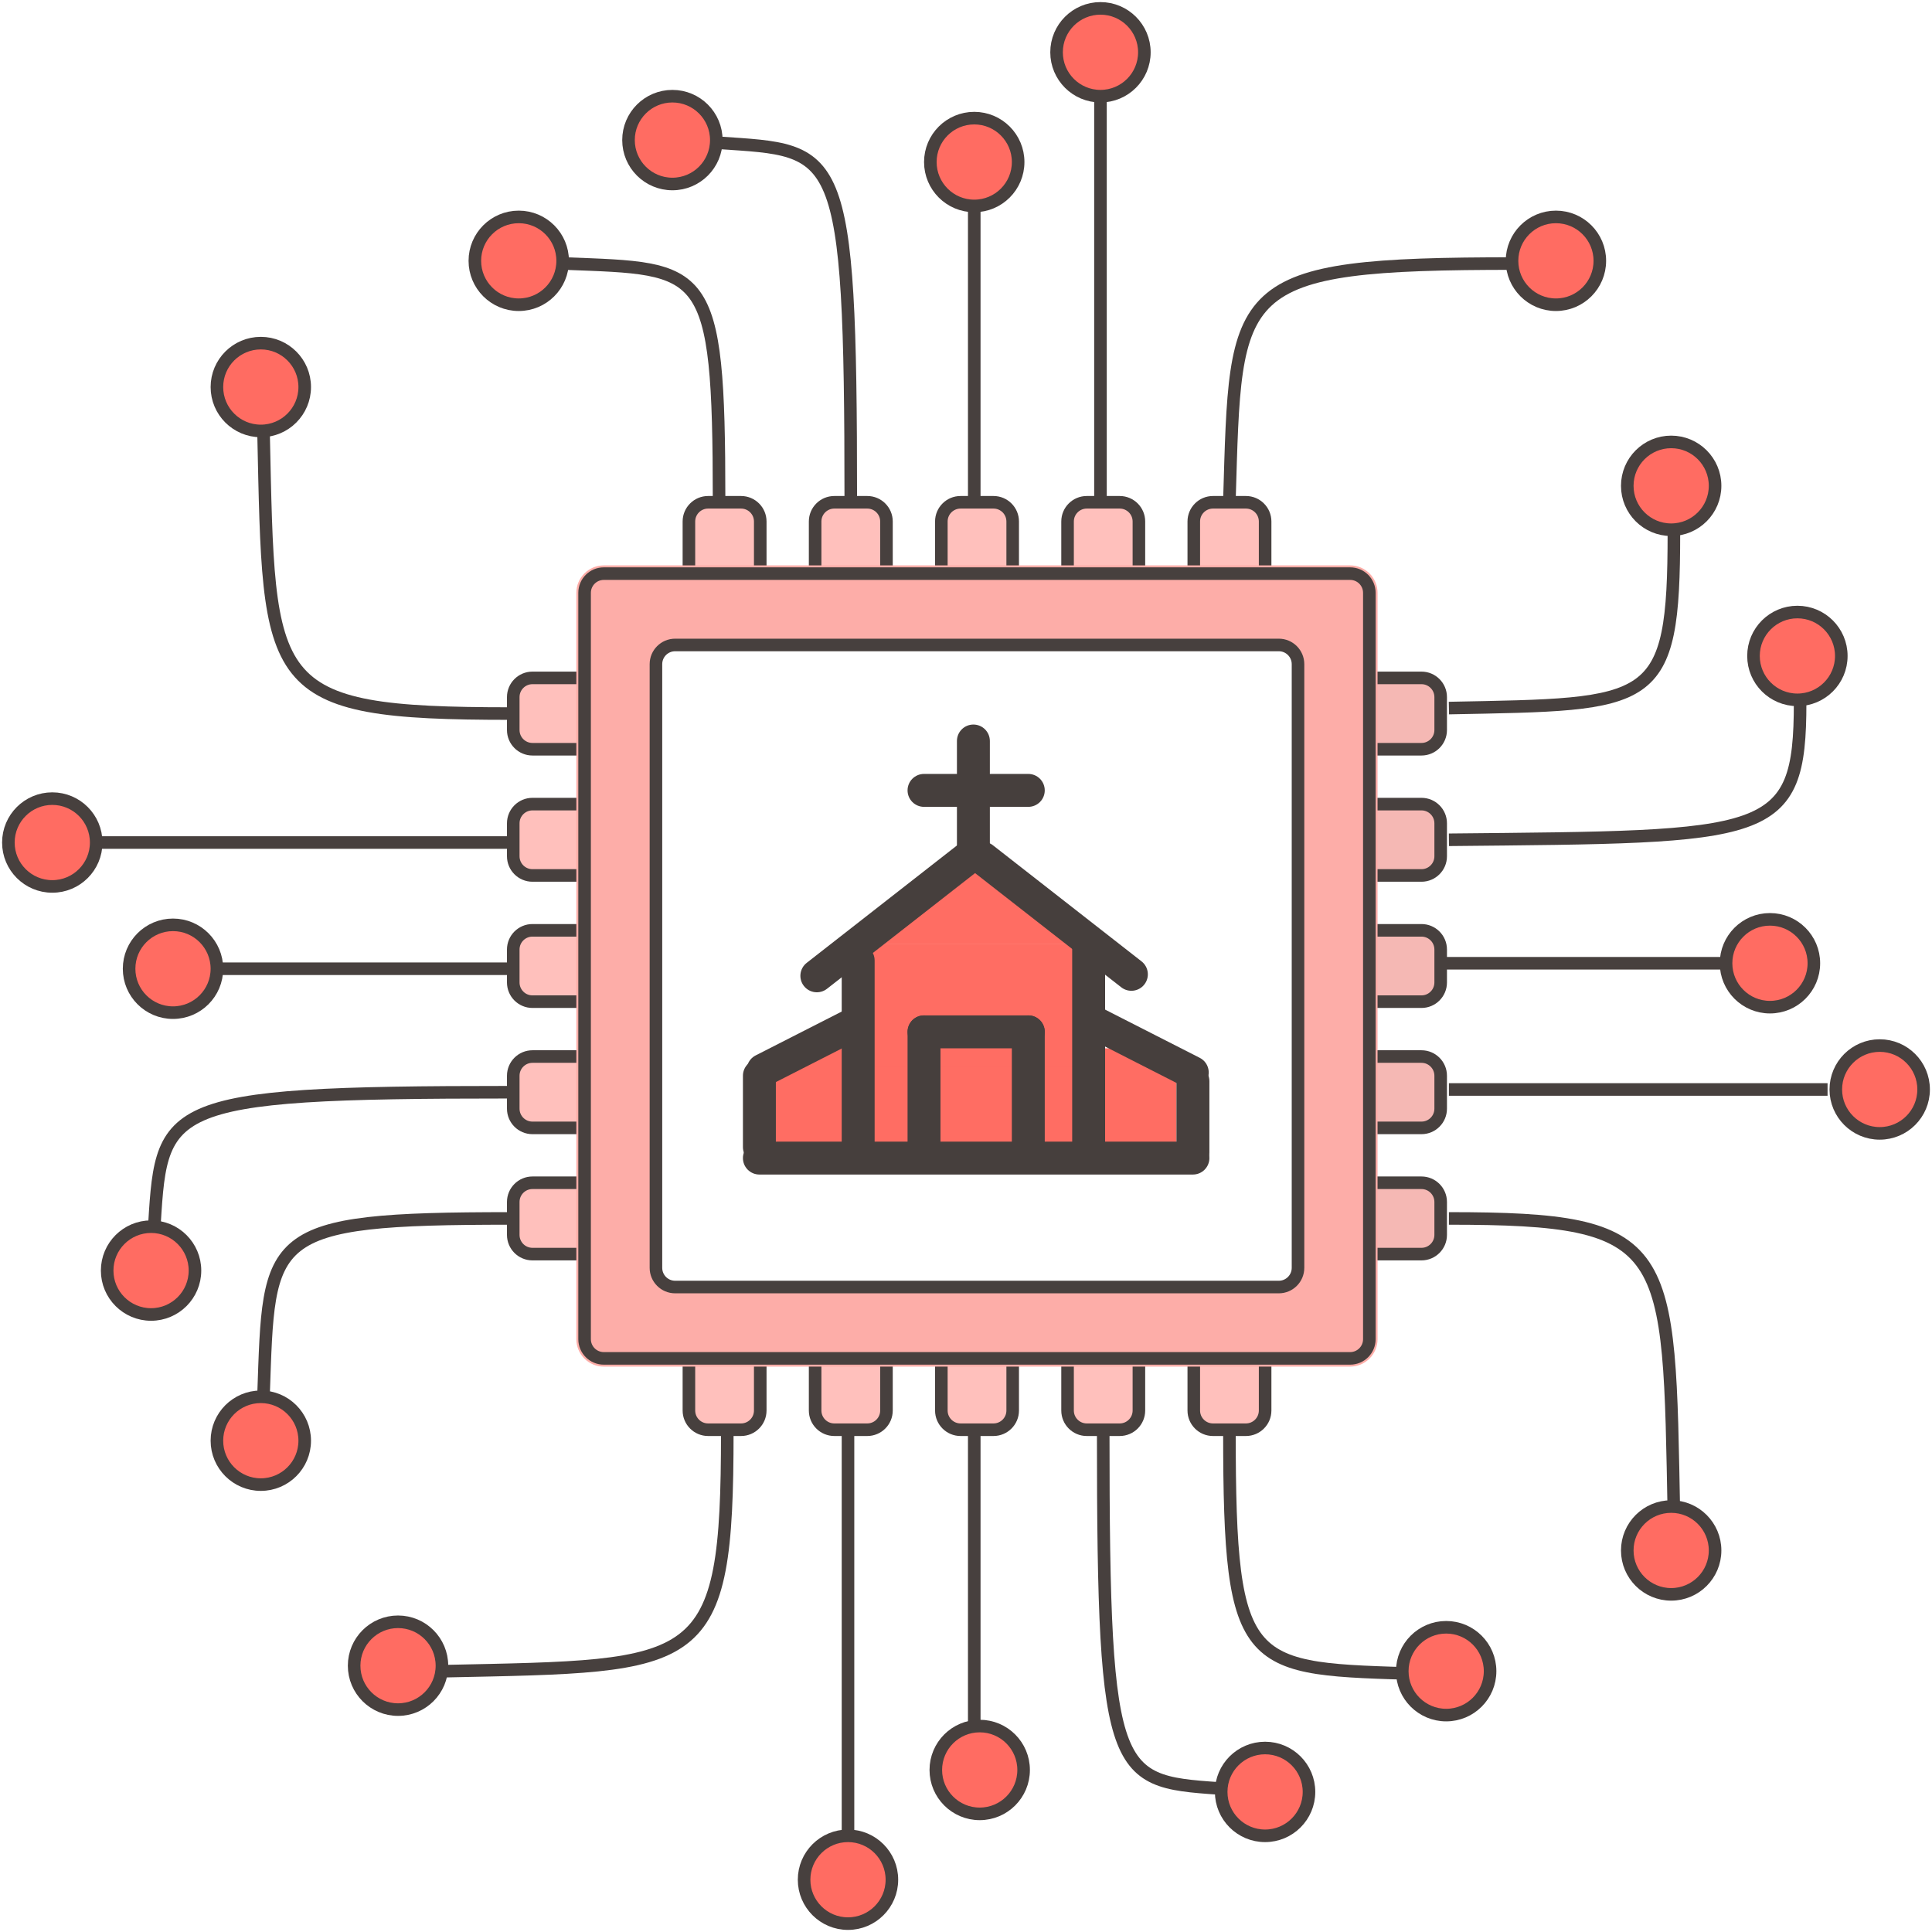 <svg width="461" height="461" viewBox="0 0 461 461" fill="none" xmlns="http://www.w3.org/2000/svg">
    <g filter="url(#filter0_d_2390_21803)">
        <path
            d="M168.966 119.852H176.823C179.354 119.852 181.406 121.903 181.406 124.435V136.874H164.383V124.435C164.383 121.903 166.435 119.852 168.966 119.852Z"
            fill="#FFC0BC" stroke="#47403E" stroke-width="3" />
        <path
            d="M199.083 119.852H206.94C209.471 119.852 211.523 121.903 211.523 124.435V136.874H194.5V124.435C194.5 121.903 196.552 119.852 199.083 119.852Z"
            fill="#FFC0BC" stroke="#47403E" stroke-width="3" />
        <path
            d="M229.2 119.852H237.057C239.588 119.852 241.64 121.903 241.64 124.435V136.874H224.617V124.435C224.617 121.903 226.669 119.852 229.2 119.852Z"
            fill="#FFC0BC" stroke="#47403E" stroke-width="3" />
        <path
            d="M259.317 119.852H267.174C269.705 119.852 271.757 121.903 271.757 124.435V136.874H254.734V124.435C254.734 121.903 256.786 119.852 259.317 119.852Z"
            fill="#FFC0BC" stroke="#47403E" stroke-width="3" />
        <path
            d="M289.435 119.852H297.291C299.823 119.852 301.874 121.903 301.874 124.435V136.874H284.852V124.435C284.852 121.903 286.903 119.852 289.435 119.852Z"
            fill="#FFC0BC" stroke="#47403E" stroke-width="3" />
    </g>
    <g filter="url(#filter1_d_2390_21803)">
        <path
            d="M122.469 294.662V286.806C122.469 284.275 124.521 282.223 127.052 282.223H139.492V299.246H127.052C124.521 299.246 122.469 297.194 122.469 294.662Z"
            fill="#FFC0BC" stroke="#47403E" stroke-width="3" />
        <path
            d="M122.469 264.545V256.689C122.469 254.157 124.521 252.105 127.052 252.105H139.492V269.128H127.052C124.521 269.128 122.469 267.076 122.469 264.545Z"
            fill="#FFC0BC" stroke="#47403E" stroke-width="3" />
        <path
            d="M122.469 234.428V226.571C122.469 224.04 124.521 221.988 127.052 221.988H139.492V239.011H127.052C124.521 239.011 122.469 236.959 122.469 234.428Z"
            fill="#FFC0BC" stroke="#47403E" stroke-width="3" />
        <path
            d="M122.469 204.311V196.454C122.469 193.923 124.521 191.871 127.052 191.871H139.492V208.894H127.052C124.521 208.894 122.469 206.842 122.469 204.311Z"
            fill="#FFC0BC" stroke="#47403E" stroke-width="3" />
        <path
            d="M122.469 174.194V166.337C122.469 163.806 124.521 161.754 127.052 161.754H139.492V178.777H127.052C124.521 178.777 122.469 176.725 122.469 174.194Z"
            fill="#FFC0BC" stroke="#47403E" stroke-width="3" />
    </g>
    <g filter="url(#filter2_d_2390_21803)">
        <path
            d="M343.765 294.662V286.806C343.765 284.275 341.713 282.223 339.182 282.223H326.742V299.246H339.182C341.713 299.246 343.765 297.194 343.765 294.662Z"
            fill="#F5B8B4" stroke="#47403E" stroke-width="3" />
        <path
            d="M343.765 264.545V256.689C343.765 254.157 341.713 252.105 339.182 252.105H326.742V269.128H339.182C341.713 269.128 343.765 267.076 343.765 264.545Z"
            fill="#F5B8B4" stroke="#47403E" stroke-width="3" />
        <path
            d="M343.765 234.428V226.571C343.765 224.04 341.713 221.988 339.182 221.988H326.742V239.011H339.182C341.713 239.011 343.765 236.959 343.765 234.428Z"
            fill="#F5B8B4" stroke="#47403E" stroke-width="3" />
        <path
            d="M343.765 204.311V196.454C343.765 193.923 341.713 191.871 339.182 191.871H326.742V208.894H339.182C341.713 208.894 343.765 206.842 343.765 204.311Z"
            fill="#F5B8B4" stroke="#47403E" stroke-width="3" />
        <path
            d="M343.765 174.194V166.337C343.765 163.806 341.713 161.754 339.182 161.754H326.742V178.777H339.182C341.713 178.777 343.765 176.725 343.765 174.194Z"
            fill="#F5B8B4" stroke="#47403E" stroke-width="3" />
    </g>
    <g filter="url(#filter3_d_2390_21803)">
        <path
            d="M168.966 341.15H176.823C179.354 341.15 181.406 339.098 181.406 336.567V324.127H164.383V336.567C164.383 339.098 166.435 341.15 168.966 341.15Z"
            fill="#FFC0BC" stroke="#47403E" stroke-width="3" />
        <path
            d="M199.083 341.15H206.94C209.471 341.15 211.523 339.098 211.523 336.567V324.127H194.5V336.567C194.5 339.098 196.552 341.15 199.083 341.15Z"
            fill="#FFC0BC" stroke="#47403E" stroke-width="3" />
        <path
            d="M229.2 341.15H237.057C239.588 341.15 241.64 339.098 241.64 336.567V324.127H224.617V336.567C224.617 339.098 226.669 341.15 229.2 341.15Z"
            fill="#FFC0BC" stroke="#47403E" stroke-width="3" />
        <path
            d="M259.317 341.15H267.174C269.705 341.15 271.757 339.098 271.757 336.567V324.127H254.734V336.567C254.734 339.098 256.786 341.15 259.317 341.15Z"
            fill="#FFC0BC" stroke="#47403E" stroke-width="3" />
        <path
            d="M289.435 341.15H297.291C299.823 341.15 301.874 339.098 301.874 336.567V324.127H284.852V336.567C284.852 339.098 286.903 341.15 289.435 341.15Z"
            fill="#FFC0BC" stroke="#47403E" stroke-width="3" />
    </g>
    <g filter="url(#filter4_d_2390_21803)">
        <path
            d="M322.157 134.91H144.071C140.455 134.91 137.523 137.841 137.523 141.457V319.543C137.523 323.159 140.455 326.091 144.071 326.091H322.157C325.773 326.091 328.704 323.159 328.704 319.543V141.457C328.704 137.841 325.773 134.91 322.157 134.91Z"
            fill="#FDADA8" />
        <path
            d="M322.161 136.875H144.075C141.544 136.875 139.492 138.927 139.492 141.458V319.544C139.492 322.075 141.544 324.127 144.075 324.127H322.161C324.692 324.127 326.744 322.075 326.744 319.544V141.458C326.744 138.927 324.692 136.875 322.161 136.875Z"
            stroke="#47403E" stroke-width="3" />
    </g>
    <path
        d="M305.139 153.896H161.099C158.568 153.896 156.516 155.948 156.516 158.48V302.52C156.516 305.051 158.568 307.103 161.099 307.103H305.139C307.67 307.103 309.722 305.051 309.722 302.52V158.48C309.722 155.948 307.67 153.896 305.139 153.896Z"
        fill="white" stroke="#47403E" stroke-width="3" />
    <path d="M173.539 341.803C173.539 398.764 167.646 397.455 106.102 398.764" stroke="#47403E" stroke-width="3" />
    <path d="M399.414 127.053C399.414 168.955 394.722 167.992 345.727 168.955" stroke="#47403E" stroke-width="3" />
    <path d="M429.532 167.646C429.532 200.383 422.209 199.63 345.727 200.383" stroke="#47403E" stroke-width="3" />
    <path d="M361.451 62.889C293.359 62.889 294.924 67.809 293.359 119.195" stroke="#47403E" stroke-width="3" />
    <path d="M293.359 341.803C293.359 399.419 297.364 398.095 339.19 399.419" stroke="#47403E" stroke-width="3" />
    <path d="M263.242 341.803C263.242 426.917 265.874 424.961 293.36 426.917" stroke="#47403E" stroke-width="3" />
    <path d="M203.005 119.197C203.005 34.082 200.259 36.039 171.578 34.082" stroke="#47403E" stroke-width="3" />
    <path d="M171.579 119.195C171.579 62.889 168.375 64.183 134.914 62.889" stroke="#47403E" stroke-width="3" />
    <path d="M121.81 260.617C36.695 260.617 38.652 263.592 36.695 294.663" stroke="#47403E" stroke-width="3" />
    <path d="M121.816 290.734C62.891 290.734 64.245 294.396 62.891 332.637" stroke="#47403E" stroke-width="3" />
    <path d="M121.816 170.265C62.891 170.265 64.245 164.43 62.891 103.482" stroke="#47403E" stroke-width="3" />
    <path d="M345.727 290.734C399.414 290.734 398.179 296.912 399.414 361.445" stroke="#47403E" stroke-width="3" />
    <path d="M22.297 201.037H121.816" stroke="#47403E" stroke-width="3" />
    <path d="M52.414 231.154H121.815" stroke="#47403E" stroke-width="3" />
    <path d="M344.422 229.846H413.823" stroke="#47403E" stroke-width="3" />
    <path d="M345.727 259.963H436.079" stroke="#47403E" stroke-width="3" />
    <path d="M232.469 119.196V49.795" stroke="#47403E" stroke-width="3" />
    <path d="M232.469 411.204V341.803" stroke="#47403E" stroke-width="3" />
    <path d="M262.586 119.195V20.986" stroke="#47403E" stroke-width="3" />
    <path d="M202.344 440.012V341.803" stroke="#47403E" stroke-width="3" />
    <path
        d="M62.233 102.828C68.019 102.828 72.709 98.138 72.709 92.353C72.709 86.567 68.019 81.877 62.233 81.877C56.448 81.877 51.758 86.567 51.758 92.353C51.758 98.138 56.448 102.828 62.233 102.828Z"
        fill="#FF6C62" stroke="#47403E" stroke-width="3" />
    <path
        d="M123.78 72.711C129.566 72.711 134.256 68.021 134.256 62.235C134.256 56.45 129.566 51.76 123.78 51.76C117.995 51.76 113.305 56.45 113.305 62.235C113.305 68.021 117.995 72.711 123.78 72.711Z"
        fill="#FF6C62" stroke="#47403E" stroke-width="3" />
    <path
        d="M160.444 43.903C166.23 43.903 170.92 39.212 170.92 33.427C170.92 27.641 166.23 22.951 160.444 22.951C154.659 22.951 149.969 27.641 149.969 33.427C149.969 39.212 154.659 43.903 160.444 43.903Z"
        fill="#FF6C62" stroke="#47403E" stroke-width="3" />
    <path
        d="M232.468 49.141C238.253 49.141 242.943 44.451 242.943 38.665C242.943 32.88 238.253 28.189 232.468 28.189C226.682 28.189 221.992 32.88 221.992 38.665C221.992 44.451 226.682 49.141 232.468 49.141Z"
        fill="#FF6C62" stroke="#47403E" stroke-width="3" />
    <path
        d="M262.585 22.951C268.371 22.951 273.061 18.261 273.061 12.476C273.061 6.69 268.371 2 262.585 2C256.799 2 252.109 6.69 252.109 12.476C252.109 18.261 256.799 22.951 262.585 22.951Z"
        fill="#FF6C62" stroke="#47403E" stroke-width="3" />
    <path
        d="M371.265 72.711C377.05 72.711 381.74 68.021 381.74 62.235C381.74 56.45 377.05 51.76 371.265 51.76C365.479 51.76 360.789 56.45 360.789 62.235C360.789 68.021 365.479 72.711 371.265 72.711Z"
        fill="#FF6C62" stroke="#47403E" stroke-width="3" />
    <path
        d="M398.765 126.399C404.55 126.399 409.24 121.708 409.24 115.923C409.24 110.137 404.55 105.447 398.765 105.447C392.979 105.447 388.289 110.137 388.289 115.923C388.289 121.708 392.979 126.399 398.765 126.399Z"
        fill="#FF6C62" stroke="#47403E" stroke-width="3" />
    <path
        d="M428.882 166.992C434.667 166.992 439.358 162.302 439.358 156.517C439.358 150.731 434.667 146.041 428.882 146.041C423.096 146.041 418.406 150.731 418.406 156.517C418.406 162.302 423.096 166.992 428.882 166.992Z"
        fill="#FF6C62" stroke="#47403E" stroke-width="3" />
    <path
        d="M422.335 240.32C428.121 240.32 432.811 235.63 432.811 229.845C432.811 224.059 428.121 219.369 422.335 219.369C416.549 219.369 411.859 224.059 411.859 229.845C411.859 235.63 416.549 240.32 422.335 240.32Z"
        fill="#FF6C62" stroke="#47403E" stroke-width="3" />
    <path
        d="M448.523 270.438C454.308 270.438 458.998 265.748 458.998 259.962C458.998 254.176 454.308 249.486 448.523 249.486C442.737 249.486 438.047 254.176 438.047 259.962C438.047 265.748 442.737 270.438 448.523 270.438Z"
        fill="#FF6C62" stroke="#47403E" stroke-width="3" />
    <path
        d="M398.765 380.434C404.55 380.434 409.24 375.744 409.24 369.958C409.24 364.173 404.55 359.482 398.765 359.482C392.979 359.482 388.289 364.173 388.289 369.958C388.289 375.744 392.979 380.434 398.765 380.434Z"
        fill="#FF6C62" stroke="#47403E" stroke-width="3" />
    <path
        d="M345.077 409.24C350.863 409.24 355.553 404.55 355.553 398.765C355.553 392.979 350.863 388.289 345.077 388.289C339.292 388.289 334.602 392.979 334.602 398.765C334.602 404.55 339.292 409.24 345.077 409.24Z"
        fill="#FF6C62" stroke="#47403E" stroke-width="3" />
    <path
        d="M301.866 438.049C307.652 438.049 312.342 433.359 312.342 427.573C312.342 421.788 307.652 417.098 301.866 417.098C296.081 417.098 291.391 421.788 291.391 427.573C291.391 433.359 296.081 438.049 301.866 438.049Z"
        fill="#FF6C62" stroke="#47403E" stroke-width="3" />
    <path
        d="M233.773 432.811C239.558 432.811 244.248 428.121 244.248 422.335C244.248 416.549 239.558 411.859 233.773 411.859C227.987 411.859 223.297 416.549 223.297 422.335C223.297 428.121 227.987 432.811 233.773 432.811Z"
        fill="#FF6C62" stroke="#47403E" stroke-width="3" />
    <path
        d="M202.343 459C208.128 459 212.818 454.31 212.818 448.524C212.818 442.739 208.128 438.049 202.343 438.049C196.557 438.049 191.867 442.739 191.867 448.524C191.867 454.31 196.557 459 202.343 459Z"
        fill="#FF6C62" stroke="#47403E" stroke-width="3" />
    <path
        d="M94.976 407.932C100.761 407.932 105.451 403.242 105.451 397.456C105.451 391.671 100.761 386.98 94.976 386.98C89.19 386.98 84.5 391.671 84.5 397.456C84.5 403.242 89.19 407.932 94.976 407.932Z"
        fill="#FF6C62" stroke="#47403E" stroke-width="3" />
    <path
        d="M62.233 354.244C68.019 354.244 72.709 349.554 72.709 343.769C72.709 337.983 68.019 333.293 62.233 333.293C56.448 333.293 51.758 337.983 51.758 343.769C51.758 349.554 56.448 354.244 62.233 354.244Z"
        fill="#FF6C62" stroke="#47403E" stroke-width="3" />
    <path
        d="M36.046 313.651C41.831 313.651 46.522 308.96 46.522 303.175C46.522 297.389 41.831 292.699 36.046 292.699C30.26 292.699 25.57 297.389 25.57 303.175C25.57 308.96 30.26 313.651 36.046 313.651Z"
        fill="#FF6C62" stroke="#47403E" stroke-width="3" />
    <path
        d="M41.28 241.631C47.066 241.631 51.756 236.941 51.756 231.155C51.756 225.37 47.066 220.68 41.28 220.68C35.495 220.68 30.805 225.37 30.805 231.155C30.805 236.941 35.495 241.631 41.28 241.631Z"
        fill="#FF6C62" stroke="#47403E" stroke-width="3" />
    <path
        d="M12.476 211.514C18.261 211.514 22.951 206.824 22.951 201.038C22.951 195.253 18.261 190.562 12.476 190.562C6.69 190.562 2 195.253 2 201.038C2 206.824 6.69 211.514 12.476 211.514Z"
        fill="#FF6C62" stroke="#47403E" stroke-width="3" />
    <path d="M280.712 250.143H183.812V276.332H280.712V250.143Z" fill="#FF6D63" />
    <path d="M261.621 225.182H205.469V254.517H261.621V225.182Z" fill="#FF6D63" />
    <path d="M232.259 205.621L254.939 225.263H209.578L232.259 205.621Z" fill="#FF6D63" />
    <path
        d="M288.575 257.999C288.575 255.829 286.817 254.07 284.647 254.07C282.478 254.07 280.719 255.829 280.719 257.999V275.022C280.719 277.191 282.478 278.95 284.647 278.95C286.817 278.95 288.575 277.191 288.575 275.022V257.999Z"
        fill="#463F3D" />
    <path
        d="M185.13 256.688C185.13 254.519 183.371 252.76 181.202 252.76C179.032 252.76 177.273 254.519 177.273 256.688V273.711C177.273 275.881 179.032 277.639 181.202 277.639C183.371 277.639 185.13 275.881 185.13 273.711V256.688Z"
        fill="#463F3D" />
    <path
        d="M236.193 176.813C236.193 174.644 234.434 172.885 232.264 172.885C230.095 172.885 228.336 174.644 228.336 176.813V204.312C228.336 206.481 230.095 208.24 232.264 208.24C234.434 208.24 236.193 206.481 236.193 204.312V176.813Z"
        fill="#463F3D" />
    <path
        d="M224.411 246.214C224.411 244.044 222.653 242.285 220.483 242.285C218.313 242.285 216.555 244.044 216.555 246.214V273.712C216.555 275.882 218.313 277.64 220.483 277.64C222.653 277.64 224.411 275.882 224.411 273.712V246.214Z"
        fill="#463F3D" />
    <path
        d="M249.294 246.214C249.294 244.044 247.535 242.285 245.366 242.285C243.196 242.285 241.438 244.044 241.438 246.214V273.712C241.438 275.882 243.196 277.64 245.366 277.64C247.535 277.64 249.294 275.882 249.294 273.712V246.214Z"
        fill="#463F3D" />
    <path
        d="M208.7 229.19C208.7 227.021 206.942 225.262 204.772 225.262C202.603 225.262 200.844 227.021 200.844 229.19V272.402C200.844 274.572 202.603 276.33 204.772 276.33C206.942 276.33 208.7 274.572 208.7 272.402V229.19Z"
        fill="#463F3D" />
    <path
        d="M263.693 226.571C263.693 224.401 261.934 222.643 259.764 222.643C257.595 222.643 255.836 224.401 255.836 226.571V272.402C255.836 274.571 257.595 276.33 259.764 276.33C261.934 276.33 263.693 274.571 263.693 272.402V226.571Z"
        fill="#463F3D" />
    <path
        d="M192.493 229.748C190.783 231.083 190.48 233.552 191.816 235.262C193.152 236.971 195.62 237.275 197.33 235.939L234.145 207.176C235.854 205.84 236.158 203.372 234.822 201.662C233.486 199.952 231.017 199.649 229.308 200.985L192.493 229.748Z"
        fill="#463F3D" />
    <path
        d="M180.316 251.833C178.383 252.818 177.614 255.184 178.599 257.117C179.584 259.05 181.95 259.819 183.883 258.834L206.079 247.524C208.012 246.539 208.781 244.174 207.796 242.241C206.811 240.308 204.445 239.539 202.512 240.524L180.316 251.833Z"
        fill="#463F3D" />
    <path
        d="M282.706 259.41C284.639 260.395 287.005 259.627 287.99 257.694C288.975 255.76 288.206 253.395 286.273 252.41L262.194 240.141C260.261 239.156 257.895 239.924 256.91 241.858C255.925 243.791 256.694 246.156 258.627 247.141L282.706 259.41Z"
        fill="#463F3D" />
    <path
        d="M267.544 235.581C269.254 236.917 271.722 236.614 273.058 234.904C274.394 233.195 274.091 230.726 272.381 229.39L236.937 201.698C235.227 200.362 232.758 200.665 231.422 202.375C230.087 204.085 230.39 206.553 232.1 207.889L267.544 235.581Z"
        fill="#463F3D" />
    <path
        d="M220.483 184.669C218.313 184.669 216.555 186.427 216.555 188.597C216.555 190.767 218.313 192.525 220.483 192.525H245.363C247.532 192.525 249.291 190.767 249.291 188.597C249.291 186.427 247.532 184.669 245.363 184.669H220.483Z"
        fill="#463F3D" />
    <path
        d="M220.483 242.286C218.313 242.286 216.555 244.045 216.555 246.214C216.555 248.384 218.313 250.143 220.483 250.143H245.363C247.532 250.143 249.291 248.384 249.291 246.214C249.291 244.045 247.532 242.286 245.363 242.286H220.483Z"
        fill="#463F3D" />
    <path
        d="M181.202 272.403C179.032 272.403 177.273 274.162 177.273 276.331C177.273 278.501 179.032 280.26 181.202 280.26H284.649C286.818 280.26 288.577 278.501 288.577 276.331C288.577 274.162 286.818 272.403 284.649 272.403H181.202Z"
        fill="#463F3D" />
    <defs>
        <filter id="filter0_d_2390_21803" x="158.883" y="114.352" width="148.492" height="28.023"
            filterUnits="userSpaceOnUse" color-interpolation-filters="sRGB">
            <feFlood flood-opacity="0" result="BackgroundImageFix" />
            <feColorMatrix in="SourceAlpha" type="matrix" values="0 0 0 0 0 0 0 0 0 0 0 0 0 0 0 0 0 0 127 0"
                result="hardAlpha" />
            <feOffset />
            <feGaussianBlur stdDeviation="2" />
            <feComposite in2="hardAlpha" operator="out" />
            <feColorMatrix type="matrix" values="0 0 0 0 0 0 0 0 0 0 0 0 0 0 0 0 0 0 0.25 0" />
            <feBlend mode="normal" in2="BackgroundImageFix" result="effect1_dropShadow_2390_21803" />
            <feBlend mode="normal" in="SourceGraphic" in2="effect1_dropShadow_2390_21803" result="shape" />
        </filter>
        <filter id="filter1_d_2390_21803" x="116.969" y="156.254" width="28.023" height="148.492"
            filterUnits="userSpaceOnUse" color-interpolation-filters="sRGB">
            <feFlood flood-opacity="0" result="BackgroundImageFix" />
            <feColorMatrix in="SourceAlpha" type="matrix" values="0 0 0 0 0 0 0 0 0 0 0 0 0 0 0 0 0 0 127 0"
                result="hardAlpha" />
            <feOffset />
            <feGaussianBlur stdDeviation="2" />
            <feComposite in2="hardAlpha" operator="out" />
            <feColorMatrix type="matrix" values="0 0 0 0 0 0 0 0 0 0 0 0 0 0 0 0 0 0 0.25 0" />
            <feBlend mode="normal" in2="BackgroundImageFix" result="effect1_dropShadow_2390_21803" />
            <feBlend mode="normal" in="SourceGraphic" in2="effect1_dropShadow_2390_21803" result="shape" />
        </filter>
        <filter id="filter2_d_2390_21803" x="321.242" y="156.254" width="28.023" height="148.492"
            filterUnits="userSpaceOnUse" color-interpolation-filters="sRGB">
            <feFlood flood-opacity="0" result="BackgroundImageFix" />
            <feColorMatrix in="SourceAlpha" type="matrix" values="0 0 0 0 0 0 0 0 0 0 0 0 0 0 0 0 0 0 127 0"
                result="hardAlpha" />
            <feOffset />
            <feGaussianBlur stdDeviation="2" />
            <feComposite in2="hardAlpha" operator="out" />
            <feColorMatrix type="matrix" values="0 0 0 0 0 0 0 0 0 0 0 0 0 0 0 0 0 0 0.25 0" />
            <feBlend mode="normal" in2="BackgroundImageFix" result="effect1_dropShadow_2390_21803" />
            <feBlend mode="normal" in="SourceGraphic" in2="effect1_dropShadow_2390_21803" result="shape" />
        </filter>
        <filter id="filter3_d_2390_21803" x="158.883" y="318.627" width="148.492" height="28.023"
            filterUnits="userSpaceOnUse" color-interpolation-filters="sRGB">
            <feFlood flood-opacity="0" result="BackgroundImageFix" />
            <feColorMatrix in="SourceAlpha" type="matrix" values="0 0 0 0 0 0 0 0 0 0 0 0 0 0 0 0 0 0 127 0"
                result="hardAlpha" />
            <feOffset />
            <feGaussianBlur stdDeviation="2" />
            <feComposite in2="hardAlpha" operator="out" />
            <feColorMatrix type="matrix" values="0 0 0 0 0 0 0 0 0 0 0 0 0 0 0 0 0 0 0.25 0" />
            <feBlend mode="normal" in2="BackgroundImageFix" result="effect1_dropShadow_2390_21803" />
            <feBlend mode="normal" in="SourceGraphic" in2="effect1_dropShadow_2390_21803" result="shape" />
        </filter>
        <filter id="filter4_d_2390_21803" x="133.523" y="130.91" width="199.18" height="199.18"
            filterUnits="userSpaceOnUse" color-interpolation-filters="sRGB">
            <feFlood flood-opacity="0" result="BackgroundImageFix" />
            <feColorMatrix in="SourceAlpha" type="matrix" values="0 0 0 0 0 0 0 0 0 0 0 0 0 0 0 0 0 0 127 0"
                result="hardAlpha" />
            <feOffset />
            <feGaussianBlur stdDeviation="2" />
            <feComposite in2="hardAlpha" operator="out" />
            <feColorMatrix type="matrix" values="0 0 0 0 0 0 0 0 0 0 0 0 0 0 0 0 0 0 0.25 0" />
            <feBlend mode="normal" in2="BackgroundImageFix" result="effect1_dropShadow_2390_21803" />
            <feBlend mode="normal" in="SourceGraphic" in2="effect1_dropShadow_2390_21803" result="shape" />
        </filter>
    </defs>
</svg>